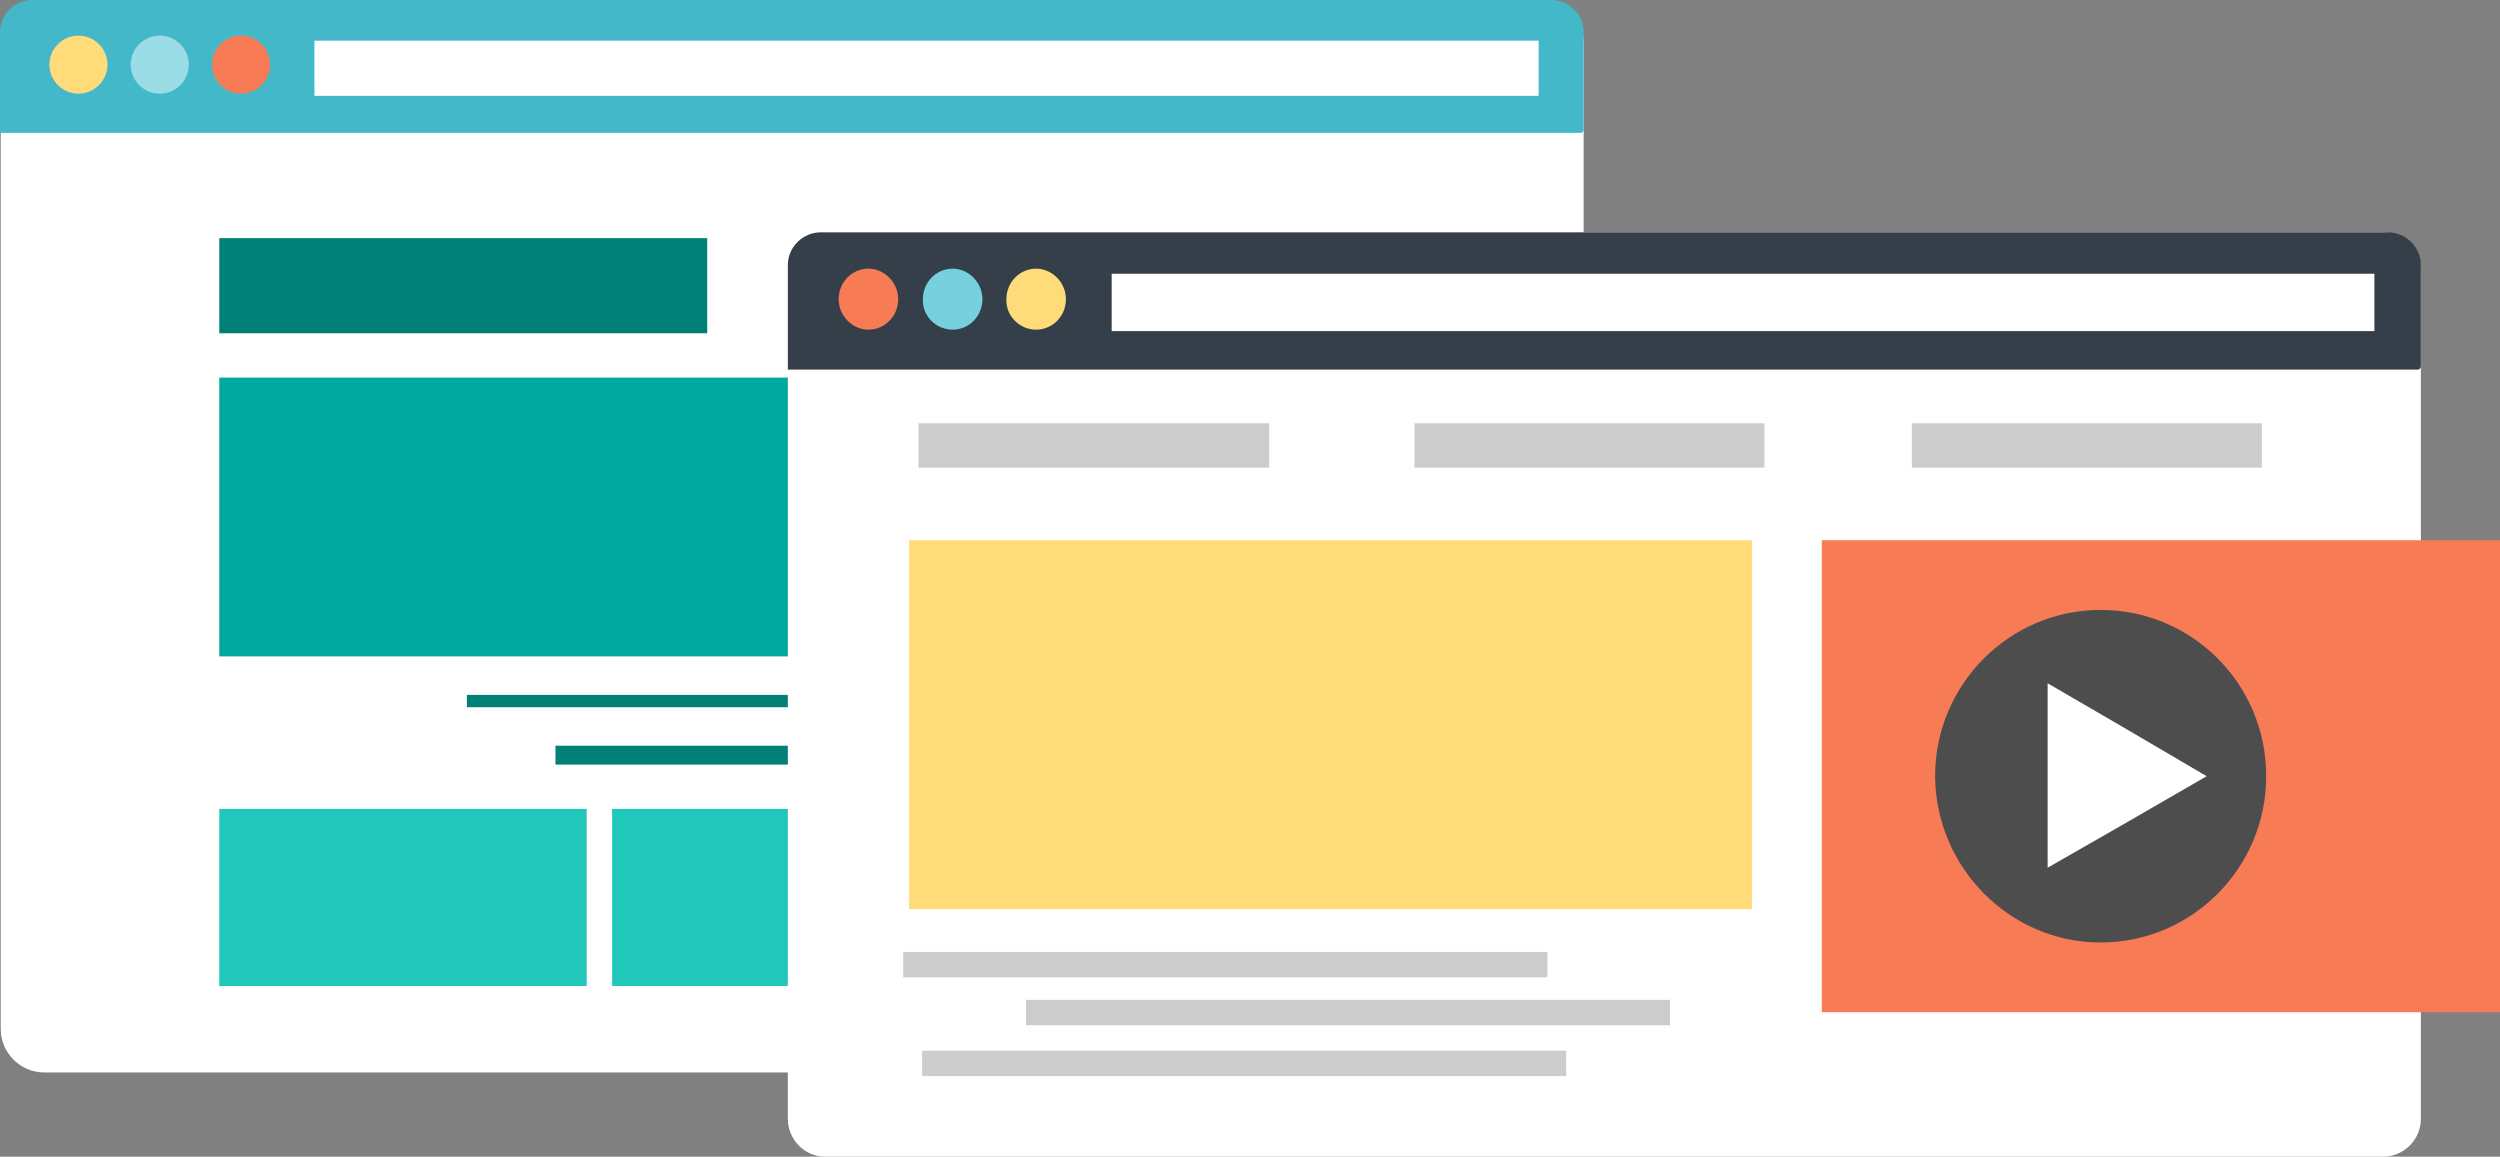 <svg version="1.1" id="Layer_1" xmlns="http://www.w3.org/2000/svg" x="0" y="0" width="344.3" height="159.3" viewBox="0 0 344.3 159.3" xml:space="preserve"><rect x="0" y="0" width="344.3" height="159.3" fill="#808080" stroke="none"/><style>.st0,.st2,.st4{fill-rule:evenodd;clip-rule:evenodd;fill:#fff}.st2,.st4{fill:#ffdb79}.st4{fill:#f77b55}.st5{fill:#008077}.st6{fill:#22c7bb}.st10{fill-rule:evenodd;clip-rule:evenodd;fill:#ccc}</style><path class="st0" d="M6.1 0h206c3.3 0 6 2.7 6 6v135.7c0 3.3-2.7 6-6 6H6.1c-3.3 0-6-2.7-6-6V6c-.1-3.3 2.7-6 6-6z"/><path d="M4.4 0h209.3c2.4 0 4.4 2 4.4 4.4v13.5c0 .2-.2.4-.4.4H0V4.4C0 2 2 0 4.4 0z" fill-rule="evenodd" clip-rule="evenodd" fill="#43b8c9"/><path class="st2" d="M10.8 12.9c2.2 0 4-1.8 4-4s-1.8-4-4-4-4 1.8-4 4 1.8 4 4 4z"/><path d="M22 12.9c2.2 0 4-1.8 4-4s-1.8-4-4-4-4 1.8-4 4 1.8 4 4 4z" fill-rule="evenodd" clip-rule="evenodd" fill="#9bdde7"/><path class="st4" d="M33.2 12.9c2.2 0 4-1.8 4-4s-1.8-4-4-4-4 1.8-4 4 1.8 4 4 4z"/><path class="st0" d="M43.3 5.6h168.6v7.6H43.3z"/><g><path class="st5" d="M30.2 32.8h67.2v13.1H30.2zM154.2 32.8H190v6.1h-35.8z"/><path class="st6" d="M30.2 111.4h50.6v24.4H30.2zM84.3 111.4h49.8v24.4H84.3zM139.3 111.4h50.6v24.4h-50.6z"/><path fill="#00a99d" d="M30.2 52h159.7v38.4H30.2z"/><path class="st5" d="M64.3 95.7H156v1.7H64.3zM76.5 102.7h66.3v2.6H76.5z"/></g><g id="Browser_1_"><path class="st0" d="M113.6 32h214.6c2.8 0 5.2 2.3 5.2 5.1v117c0 2.9-2.4 5.2-5.2 5.2H113.6c-2.8 0-5.1-2.4-5.1-5.2v-117c0-2.8 2.3-5.1 5.1-5.1z"/><path d="M113 32h215.9c2.4 0 4.5 2 4.5 4.5v14c0 .2-.2.4-.4.4H108.5V36.5c0-2.5 2.1-4.5 4.5-4.5z" fill-rule="evenodd" clip-rule="evenodd" fill="#353f49"/><path class="st4" d="M119.6 45.4c2.3 0 4.1-1.9 4.1-4.2s-1.9-4.2-4.1-4.2c-2.3 0-4.1 1.9-4.1 4.2s1.9 4.2 4.1 4.2z"/><path d="M131.2 45.4c2.3 0 4.1-1.9 4.1-4.2s-1.9-4.2-4.1-4.2c-2.3 0-4.1 1.9-4.1 4.2-.1 2.3 1.8 4.2 4.1 4.2z" fill-rule="evenodd" clip-rule="evenodd" fill="#76d0de"/><path class="st2" d="M142.7 45.4c2.3 0 4.1-1.9 4.1-4.2s-1.9-4.2-4.1-4.2c-2.3 0-4.1 1.9-4.1 4.2-.1 2.3 1.8 4.2 4.1 4.2z"/><path class="st0" d="M153.1 37.7H327v7.9H153.1z"/><g><path class="st2" d="M125.2 74.4h116.1v50.8H125.2z"/><path class="st10" d="M126.5 58.3h48.3v6.1h-48.3zM194.8 58.3H243v6.1h-48.2zM263.3 58.3h48.2v6.1h-48.2zM124.4 131.1h88.7v3.5h-88.7zM141.3 137.7H230v3.5h-88.7zM127 144.7h88.7v3.5H127z"/><g><path class="st4" d="M250.9 74.4h93.4v65h-93.4z"/><path d="M289.3 129.8c12.6 0 22.8-10.3 22.8-22.9 0-12.7-10.2-22.9-22.8-22.9s-22.8 10.3-22.8 22.9c.1 12.6 10.3 22.9 22.8 22.9z" fill-rule="evenodd" clip-rule="evenodd" fill="#4d4d4d"/><path class="st0" d="M303.9 106.9l-10.9 6.3-11 6.3V94.1l11 6.4z"/></g></g></g></svg>